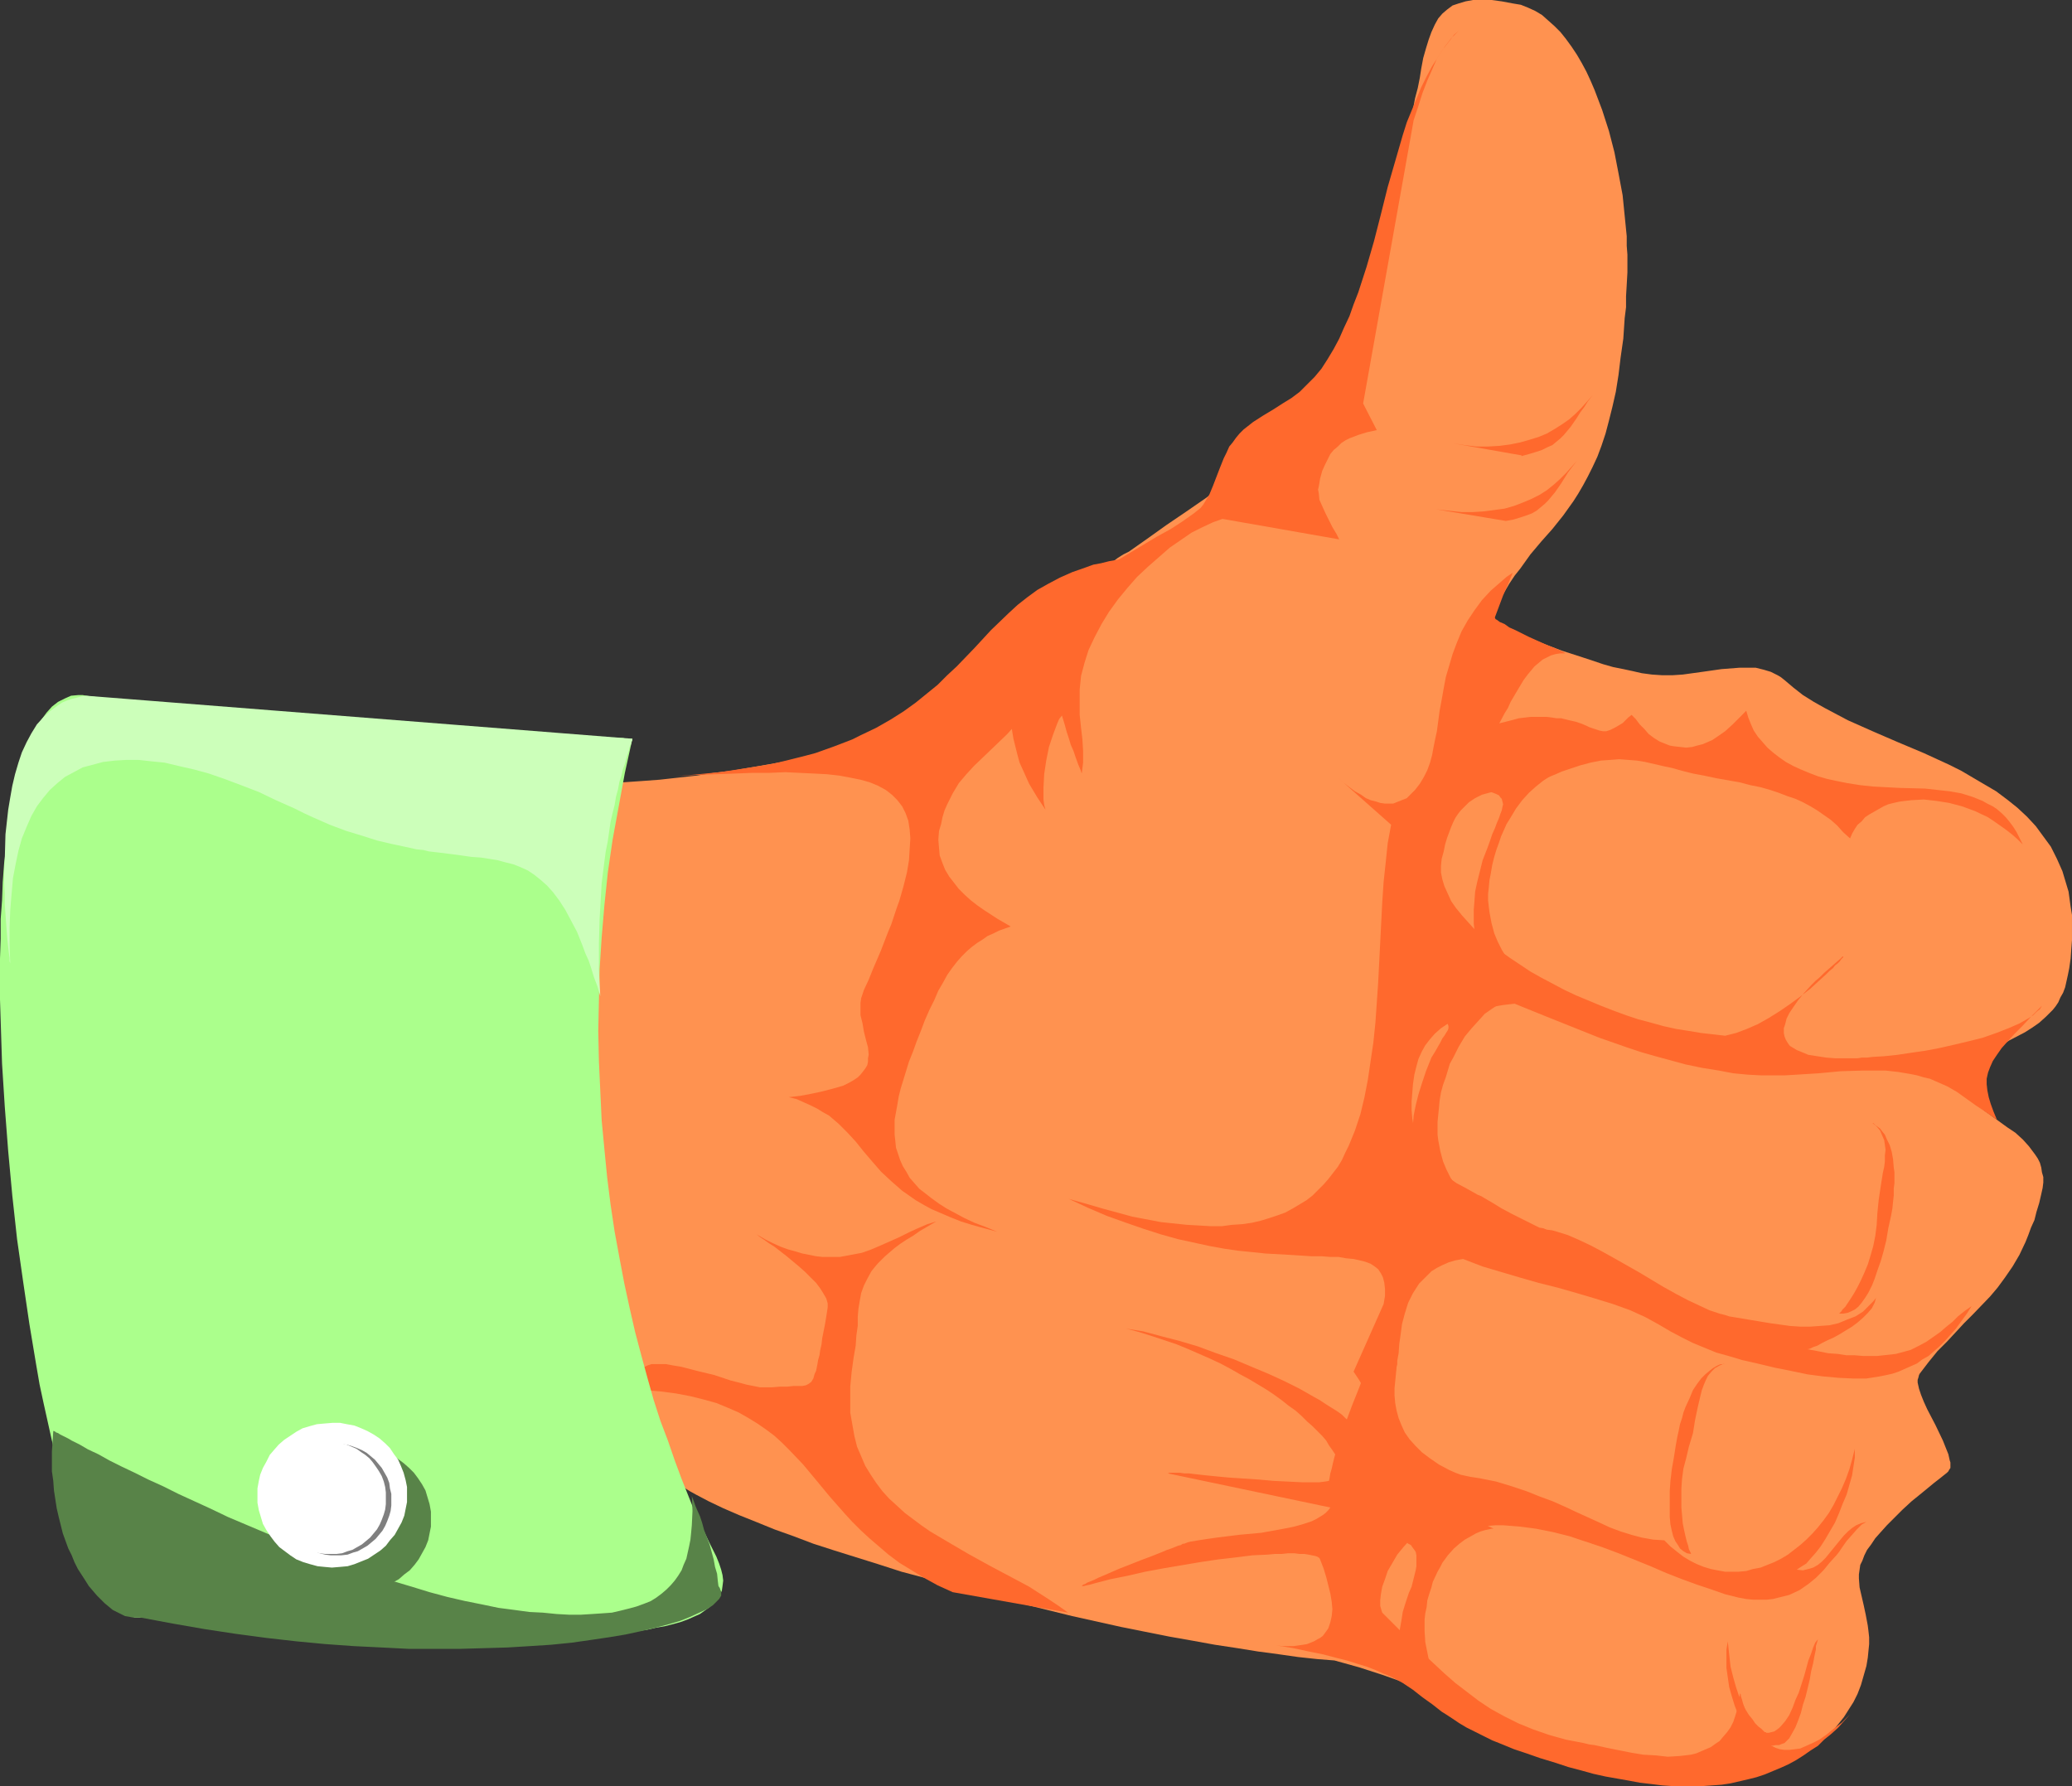 <?xml version="1.0" encoding="UTF-8" standalone="no"?>
<svg
   version="1.0"
   width="129.724mm"
   height="111.826mm"
   id="svg24"
   sodipodi:docname="Thumbs Up 06.wmf"
   xmlns:inkscape="http://www.inkscape.org/namespaces/inkscape"
   xmlns:sodipodi="http://sodipodi.sourceforge.net/DTD/sodipodi-0.dtd"
   xmlns="http://www.w3.org/2000/svg"
   xmlns:svg="http://www.w3.org/2000/svg">
  <rect width="100%" height="100%" fill="#333333" stroke="none"/>
  <sodipodi:namedview
     id="namedview24"
     pagecolor="#ffffff"
     bordercolor="#000000"
     borderopacity="0.25"
     inkscape:showpageshadow="2"
     inkscape:pageopacity="0.0"
     inkscape:pagecheckerboard="0"
     inkscape:deskcolor="#d1d1d1"
     inkscape:document-units="mm" />
  <defs
     id="defs1">
    <pattern
       id="WMFhbasepattern"
       patternUnits="userSpaceOnUse"
       width="6"
       height="6"
       x="0"
       y="0" />
  </defs>
  <path
     style="fill:#ff9250;fill-opacity:1;fill-rule:evenodd;stroke:none"
     d="m 352.772,147.023 1.131,-2.585 0.97,-2.262 1.131,-2.1 1.131,-1.939 1.293,-1.939 1.293,-1.616 2.424,-3.393 2.586,-3.07 2.586,-2.908 2.586,-3.231 2.424,-3.393 1.131,-1.777 1.131,-1.939 1.131,-2.1 1.131,-2.262 1.131,-2.423 0.97,-2.585 0.97,-2.908 0.808,-3.07 0.808,-3.231 0.808,-3.554 0.646,-4.039 0.485,-4.039 0.323,-2.262 0.323,-2.262 0.162,-2.423 0.162,-2.423 0.323,-2.585 v -2.585 l 0.162,-2.747 0.162,-2.908 v -1.939 -2.262 l -0.162,-2.1 v -2.262 l -0.485,-4.847 -0.485,-4.847 -0.97,-5.17 -0.97,-5.008 -1.293,-5.008 -1.616,-5.008 -1.778,-4.685 -0.97,-2.262 -0.97,-2.1 -1.131,-2.1 -1.131,-1.939 -1.293,-1.939 -1.293,-1.777 -1.293,-1.616 -1.454,-1.454 -1.454,-1.293 -1.454,-1.293 -1.616,-0.969 -1.778,-0.808 -1.616,-0.646 L 357.944,0.808 355.358,0.323 352.934,0 h -2.262 -2.101 l -1.778,0.323 -1.616,0.485 -1.454,0.485 -1.293,0.969 -1.131,0.969 -0.97,1.131 -0.808,1.454 -0.808,1.777 -0.646,1.777 -0.646,2.1 -0.646,2.262 -0.485,2.585 -0.323,2.1 -0.485,2.423 -0.646,2.423 -0.485,2.585 -1.454,5.332 -1.293,5.493 -1.454,5.655 -1.293,5.332 -0.646,2.585 -0.485,2.423 -0.646,2.262 -0.323,2.262 -0.808,3.878 -0.808,3.554 -0.97,3.554 -1.131,3.393 -1.131,3.231 -1.454,3.07 -1.293,3.07 -1.616,2.908 -1.454,2.747 -1.778,2.747 -1.778,2.585 -1.778,2.423 -1.778,2.262 -2.101,2.423 -4.04,4.201 -4.202,4.039 -4.363,3.716 -4.525,3.554 -4.525,3.393 -4.686,3.231 -4.525,3.07 -4.525,3.231 -4.363,3.07 -1.293,0.646 -1.293,0.808 -1.293,0.969 -1.293,1.131 -1.454,1.293 -1.293,1.293 -1.454,1.454 -1.616,1.454 -2.909,3.231 -3.232,3.393 -1.616,1.777 -1.616,1.777 -3.232,3.716 -3.394,3.554 -3.394,3.393 -3.232,3.231 -3.394,2.908 -1.616,1.293 -1.616,1.293 -1.778,0.969 -1.616,0.969 -1.616,0.808 -1.454,0.808 -1.616,0.485 -1.616,0.323 -1.454,0.162 -1.616,0.485 -1.778,0.323 -2.101,0.485 -2.262,0.485 -2.424,0.485 -2.586,0.646 -2.747,0.646 -2.909,0.646 -3.07,0.646 -3.232,0.646 -3.232,0.646 -3.555,0.646 -3.717,0.646 -3.717,0.646 -3.878,0.646 -4.04,0.485 -4.04,0.646 -4.363,0.485 -4.363,0.485 -4.363,0.323 -4.686,0.323 -4.525,0.323 -4.686,0.162 -4.848,0.162 h -4.848 l -5.01,-0.162 -5.01,-0.162 -5.01,-0.162 -5.171,-0.485 -5.171,-0.485 -5.171,-0.646 -1.293,-0.162 -1.131,0.162 -1.131,0.323 -0.97,0.323 -1.131,0.646 -0.97,0.808 -1.131,0.969 -0.97,0.969 -0.97,1.293 -0.97,1.293 -0.97,1.454 -0.808,1.616 -0.97,1.777 -0.808,1.777 -0.808,1.939 -0.808,2.1 -0.808,2.262 -0.808,2.262 -0.646,2.262 -0.808,2.423 -1.454,5.17 -1.293,5.493 -1.131,5.816 -1.131,5.816 -1.131,6.139 -0.97,6.301 -0.808,6.463 -0.808,6.301 -1.293,13.087 -0.646,6.301 -0.485,6.301 -0.323,6.301 -0.323,5.978 -0.162,5.816 -0.162,5.655 -0.162,5.332 v 2.585 2.423 2.423 l 0.162,2.262 v 2.1 2.1 l 0.162,1.939 0.162,1.777 0.162,1.777 v 1.616 l 0.162,0.969 0.323,0.808 0.323,0.808 0.485,0.808 0.485,0.646 0.808,0.646 0.646,0.646 0.808,0.646 0.97,0.646 1.131,0.485 2.101,0.969 2.586,0.808 2.747,0.808 3.07,0.485 3.232,0.646 3.394,0.323 3.555,0.485 3.717,0.323 3.878,0.162 7.918,0.323 7.918,0.162 7.918,0.162 3.878,0.162 3.717,0.162 h 3.717 l 3.555,0.162 3.232,0.323 3.07,0.162 3.07,0.485 2.586,0.323 2.424,0.485 1.939,0.646 0.97,0.323 0.808,0.323 0.808,0.323 0.646,0.485 1.131,0.646 1.131,0.808 1.293,0.808 1.454,0.808 3.07,1.616 3.394,1.616 3.717,1.616 4.04,1.616 4.363,1.777 4.525,1.616 4.686,1.777 5.01,1.616 5.171,1.616 5.171,1.616 5.494,1.777 5.494,1.454 5.818,1.616 5.656,1.616 11.635,2.908 11.797,2.908 11.635,2.585 5.656,1.131 5.656,1.131 5.494,0.969 5.333,0.969 5.333,0.808 5.01,0.808 4.848,0.646 4.525,0.646 4.525,0.485 4.04,0.323 5.818,1.616 5.494,1.777 5.494,1.939 5.171,2.1 5.333,2.1 5.01,2.1 4.848,2.262 4.848,2.1 4.525,2.262 4.525,1.939 4.363,1.939 4.202,1.777 4.04,1.616 3.878,1.293 3.717,0.969 1.939,0.485 1.778,0.323 1.454,0.162 1.454,0.162 3.394,0.162 h 3.555 l 3.717,-0.162 3.878,-0.485 3.878,-0.646 3.878,-1.131 3.878,-1.293 1.939,-0.808 1.939,-0.808 1.778,-0.969 1.778,-0.969 1.616,-1.293 1.778,-1.131 1.454,-1.293 1.616,-1.454 1.293,-1.616 1.293,-1.616 1.131,-1.777 1.131,-1.777 0.97,-1.939 0.808,-2.1 0.646,-2.262 0.646,-2.262 0.323,-1.939 0.162,-1.616 0.162,-1.616 v -1.616 l -0.162,-1.454 -0.162,-1.293 -0.485,-2.585 -0.485,-2.262 -0.485,-2.1 -0.485,-2.1 -0.162,-2.1 v -0.969 l 0.162,-1.131 0.162,-1.131 0.485,-0.969 0.485,-1.293 0.646,-1.293 0.97,-1.293 0.97,-1.454 1.293,-1.454 1.454,-1.616 1.778,-1.777 1.939,-1.939 2.101,-1.939 2.586,-2.1 2.747,-2.262 1.454,-1.131 1.616,-1.293 0.323,-0.323 0.162,-0.323 0.323,-0.485 v -0.646 -0.646 l -0.162,-0.485 -0.323,-1.454 -0.646,-1.616 -0.646,-1.616 -1.778,-3.716 -1.939,-3.716 -0.808,-1.777 -0.646,-1.616 -0.485,-1.454 -0.323,-1.454 v -0.646 l 0.162,-0.485 0.162,-0.646 0.162,-0.323 2.101,-2.747 2.101,-2.585 2.262,-2.262 2.101,-2.262 1.939,-2.1 2.101,-2.1 4.04,-4.201 1.778,-2.1 1.778,-2.423 1.778,-2.585 1.616,-2.747 1.454,-3.07 0.646,-1.616 0.646,-1.777 0.808,-1.777 0.485,-1.939 0.646,-2.1 0.485,-2.1 0.323,-1.454 0.162,-1.293 v -1.293 l -0.323,-1.131 -0.162,-1.131 -0.323,-1.131 -0.485,-0.969 -0.646,-0.969 -1.454,-1.939 -1.454,-1.616 -1.778,-1.616 -1.939,-1.293 -3.555,-2.585 -1.778,-1.293 -1.293,-1.131 -1.131,-1.293 -0.485,-0.485 -0.323,-0.808 -0.162,-0.485 -0.162,-0.808 0.162,-0.646 0.162,-0.646 0.485,-1.292 0.646,-1.131 0.646,-1.131 0.646,-0.969 0.808,-0.969 0.808,-0.808 1.616,-1.616 1.616,-1.293 1.778,-1.131 3.717,-1.939 1.778,-1.131 1.616,-1.131 1.616,-1.454 1.616,-1.616 0.646,-0.808 0.646,-0.969 0.485,-1.131 0.646,-1.131 0.485,-1.292 0.323,-1.454 0.323,-1.454 0.323,-1.616 0.323,-2.262 0.162,-2.262 0.162,-2.1 v -2.1 -1.939 -1.939 l -0.323,-1.939 -0.485,-3.554 -0.485,-1.616 -0.97,-3.231 -1.293,-2.908 -1.454,-2.908 -1.778,-2.423 -1.778,-2.423 -2.101,-2.262 -2.262,-2.1 -2.424,-1.939 -2.586,-1.939 -2.747,-1.616 -2.747,-1.616 -2.747,-1.616 -2.909,-1.454 -5.979,-2.747 -6.141,-2.585 -5.979,-2.585 -5.818,-2.585 -2.747,-1.454 -2.747,-1.454 -2.586,-1.454 -2.586,-1.616 -2.262,-1.777 -2.101,-1.777 -0.808,-0.646 -0.808,-0.485 -1.616,-0.808 -1.616,-0.485 -1.939,-0.485 h -1.939 -1.939 l -2.101,0.162 -2.101,0.162 -4.525,0.646 -4.686,0.646 -2.424,0.162 h -2.424 l -2.424,-0.162 -2.424,-0.323 -2.101,-0.485 -2.262,-0.485 -2.424,-0.485 -2.262,-0.646 -4.848,-1.616 -5.01,-1.616 -4.686,-1.777 -4.363,-1.777 -2.101,-0.969 -2.101,-0.808 -1.778,-0.969 z"
     id="path1" />
  <path
     style="fill:#ff692d;fill-opacity:1;fill-rule:evenodd;stroke:none"
     d="m 376.851,93.545 -1.293,1.454 -1.293,1.454 -1.454,1.454 -1.454,1.293 -1.616,1.131 -1.778,1.131 -1.939,1.131 -1.939,0.808 -2.101,0.646 -2.262,0.646 -2.424,0.485 -2.424,0.323 -2.747,0.162 h -2.747 l -2.747,-0.323 -3.07,-0.485 16.483,2.908 v 0.162 l 1.778,-0.485 1.616,-0.485 1.454,-0.485 1.293,-0.646 1.131,-0.485 0.97,-0.808 0.97,-0.808 0.808,-0.808 1.616,-1.939 1.454,-2.1 0.808,-1.293 0.97,-1.293 0.808,-1.293 z"
     id="path2" />
  <path
     style="fill:#ff692d;fill-opacity:1;fill-rule:evenodd;stroke:none"
     d="m 222.2,196.623 -0.162,2.1 0.162,1.939 0.162,1.777 0.646,1.777 0.646,1.616 0.97,1.616 1.131,1.454 1.131,1.454 1.454,1.454 1.454,1.293 1.454,1.131 1.616,1.131 3.232,2.1 3.07,1.777 -2.747,0.969 -1.293,0.646 -1.454,0.646 -1.131,0.808 -1.293,0.808 -1.293,0.969 -1.131,0.969 -1.293,1.293 -1.131,1.292 -1.131,1.454 -1.131,1.616 -0.97,1.777 -1.131,1.939 -0.97,2.262 -1.131,2.262 -1.131,2.585 -0.97,2.585 -0.97,2.423 -0.808,2.262 -0.97,2.423 -0.646,2.1 -0.646,2.1 -0.646,2.1 -0.485,1.939 -0.323,1.939 -0.323,1.777 -0.323,1.777 v 1.777 1.777 l 0.162,1.454 0.162,1.616 0.485,1.454 0.485,1.454 0.646,1.454 0.808,1.293 0.808,1.454 1.131,1.293 1.131,1.293 1.454,1.131 1.454,1.131 1.778,1.293 1.778,1.131 2.101,1.131 2.101,1.131 2.424,1.131 2.586,0.969 2.747,1.131 -3.07,-0.808 -2.909,-0.808 -2.586,-0.808 -2.424,-0.969 -2.262,-0.969 -2.262,-0.969 -1.778,-0.969 -1.939,-1.131 -1.616,-1.131 -1.616,-1.131 -1.293,-1.131 -1.293,-1.131 -2.424,-2.262 -2.101,-2.423 -1.939,-2.262 -1.939,-2.423 -1.939,-2.1 -2.101,-2.1 -1.131,-0.969 -1.131,-0.969 -1.454,-0.808 -1.293,-0.808 -1.616,-0.808 -1.454,-0.646 -1.778,-0.808 -1.939,-0.485 2.747,-0.323 2.586,-0.485 2.262,-0.485 1.939,-0.485 1.778,-0.485 1.616,-0.485 1.293,-0.646 1.131,-0.646 0.97,-0.646 0.646,-0.646 0.646,-0.808 0.485,-0.646 0.485,-0.808 0.162,-0.808 v -0.808 l 0.162,-0.808 -0.162,-1.777 -0.485,-1.777 -0.485,-1.939 -0.323,-1.939 -0.485,-1.939 v -1.939 -0.969 l 0.162,-1.131 0.323,-0.969 0.323,-0.969 1.131,-2.423 0.97,-2.423 0.97,-2.262 0.97,-2.262 0.808,-2.1 0.808,-2.1 0.808,-1.939 0.646,-1.939 0.646,-1.939 0.646,-1.777 0.97,-3.393 0.808,-3.231 0.485,-2.908 0.162,-2.585 0.162,-2.585 -0.162,-2.1 -0.323,-2.1 -0.646,-1.777 -0.808,-1.616 -1.131,-1.454 -1.293,-1.293 -1.454,-1.131 -1.778,-0.969 -1.939,-0.808 -2.262,-0.646 -2.424,-0.485 -2.586,-0.485 -2.909,-0.323 -3.07,-0.162 -3.394,-0.162 -3.394,-0.162 -3.878,0.162 h -4.04 l -4.04,0.162 -4.525,0.162 -4.686,0.162 -4.848,0.323 3.717,-0.323 3.394,-0.323 3.394,-0.323 3.232,-0.485 3.07,-0.485 3.07,-0.485 2.909,-0.485 2.747,-0.646 2.586,-0.646 2.586,-0.646 2.424,-0.646 2.262,-0.808 2.262,-0.808 2.101,-0.808 2.101,-0.808 1.939,-0.969 3.717,-1.777 3.394,-1.939 3.07,-1.939 2.909,-2.1 2.586,-2.1 2.586,-2.1 2.262,-2.262 2.262,-2.1 4.202,-4.362 3.878,-4.201 4.202,-4.039 2.101,-1.939 2.262,-1.777 2.424,-1.777 2.586,-1.454 2.747,-1.454 2.909,-1.293 3.232,-1.131 1.778,-0.646 1.778,-0.323 1.939,-0.485 1.939,-0.323 2.101,-0.323 2.101,-0.323 -0.323,0.485 -0.485,0.323 -0.97,1.131 -0.808,0.485 -0.646,0.646 -1.454,1.454 -1.616,1.454 -1.778,1.616 -1.778,1.777 -1.939,1.777 -3.555,3.878 -1.616,1.939 -1.454,1.939 -1.293,1.939 -1.131,1.939 -0.808,1.777 -0.323,0.969 -0.162,0.808 -0.323,1.777 -0.485,1.616 -0.485,1.616 -0.485,1.454 -0.646,1.454 -0.808,1.293 -1.454,2.262 -1.778,2.262 -1.778,1.939 -3.878,3.716 -3.878,3.716 -1.778,1.939 -1.778,2.1 -1.454,2.423 -0.646,1.293 -0.646,1.293 -0.646,1.454 -0.485,1.616 -0.323,1.616 z"
     id="path3" />
  <path
     style="fill:#ff692d;fill-opacity:1;fill-rule:evenodd;stroke:none"
     d="m 345.177,7.27 -1.131,0.969 -0.808,1.131 -1.778,2.262 -1.454,2.262 -1.131,2.585 -1.131,2.585 -1.131,2.908 -0.97,3.07 -1.131,3.393 -11.958,67.049 3.232,6.301 -2.262,0.485 -2.101,0.646 -2.101,0.808 -0.97,0.485 -0.97,0.646 -0.808,0.808 -0.97,0.808 -0.808,0.969 -0.646,1.293 -0.646,1.293 -0.646,1.454 -0.485,1.777 -0.323,1.939 -0.162,0.646 0.162,0.808 0.162,1.616 0.646,1.454 0.808,1.777 1.616,3.231 0.97,1.616 0.646,1.293 -27.634,-4.847 -2.262,0.808 -2.424,1.131 -2.586,1.292 -2.586,1.777 -2.586,1.777 -2.586,2.262 -2.586,2.262 -2.586,2.423 -2.262,2.585 -2.262,2.747 -2.101,2.908 -1.778,2.908 -1.616,3.07 -1.454,3.07 -0.97,3.07 -0.808,3.07 -0.162,1.616 -0.162,1.616 v 3.07 2.908 l 0.323,3.07 0.323,2.747 0.162,2.747 v 2.747 l -0.162,1.293 -0.162,1.293 -0.323,-0.969 -0.485,-1.131 -0.646,-1.777 -0.485,-1.454 -0.646,-1.454 -0.485,-1.616 -0.485,-1.454 -0.485,-1.777 -0.646,-2.1 -0.646,0.808 -0.485,1.131 -0.485,1.292 -0.485,1.293 -0.485,1.454 -0.485,1.454 -0.646,3.231 -0.485,3.231 -0.162,3.07 v 1.454 1.454 l 0.162,1.293 0.323,1.131 -1.939,-2.908 -1.939,-3.231 -1.454,-3.231 -0.808,-1.777 -0.485,-1.777 -0.485,-1.939 -0.485,-1.939 -0.323,-1.939 -0.162,-2.1 v -2.1 -2.262 l 0.162,-2.423 0.485,-2.423 0.323,-1.939 0.485,-1.939 0.808,-1.939 0.646,-1.777 0.808,-1.616 0.97,-1.616 1.131,-1.616 1.131,-1.616 1.131,-1.454 1.293,-1.293 2.747,-2.747 2.909,-2.585 3.07,-2.262 3.232,-2.262 3.394,-2.1 6.464,-3.878 3.232,-1.939 3.232,-1.777 2.747,-1.777 2.747,-1.939 0.808,-0.646 0.808,-0.646 0.646,-0.808 0.485,-0.808 0.97,-1.616 0.808,-1.939 0.808,-2.1 0.808,-2.1 0.97,-2.423 0.646,-1.292 0.646,-1.454 0.808,-0.969 0.808,-1.131 0.808,-0.969 0.97,-0.969 2.262,-1.777 2.262,-1.454 2.424,-1.454 2.262,-1.454 2.101,-1.293 1.939,-1.454 1.778,-1.777 1.778,-1.777 1.616,-1.939 1.454,-2.262 1.454,-2.423 1.293,-2.423 1.131,-2.585 1.293,-2.747 0.97,-2.747 1.131,-2.908 1.939,-5.978 1.778,-6.139 1.616,-6.301 1.616,-6.463 1.778,-6.139 1.778,-6.139 0.97,-3.07 1.131,-2.747 1.131,-2.747 1.131,-2.747 1.293,-2.585 1.293,-2.423 1.454,-2.262 1.454,-2.262 1.616,-2.1 z"
     id="path4" />
  <path
     style="fill:#ff692d;fill-opacity:1;fill-rule:evenodd;stroke:none"
     d="m 202,321.188 -0.485,3.554 -0.323,3.393 v 3.07 3.07 l 0.485,2.747 0.485,2.747 0.646,2.585 0.97,2.262 0.97,2.262 1.293,2.1 1.293,1.939 1.454,1.939 1.616,1.777 1.778,1.616 1.939,1.777 1.939,1.454 1.939,1.454 2.101,1.454 4.363,2.585 4.686,2.747 4.686,2.585 4.848,2.585 4.848,2.585 4.525,2.908 2.424,1.616 2.262,1.616 -27.31,-4.847 -3.555,-1.616 -3.232,-1.777 -2.909,-1.777 -2.909,-1.777 -2.586,-1.939 -2.262,-1.939 -2.262,-1.939 -2.101,-1.939 -1.939,-1.939 -1.778,-1.939 -3.555,-4.039 -3.07,-3.716 -3.232,-3.878 -3.232,-3.393 -1.778,-1.777 -1.778,-1.616 -1.939,-1.454 -2.101,-1.454 -2.101,-1.293 -2.262,-1.293 -2.586,-1.131 -2.747,-1.131 -2.909,-0.808 -3.232,-0.808 -3.394,-0.646 -3.717,-0.485 -1.939,-0.162 -2.101,-0.162 -2.101,-0.162 h -2.262 l 0.97,-0.808 0.646,-0.969 0.646,-0.969 0.646,-0.969 0.646,-0.808 0.808,-0.646 0.97,-0.485 0.485,-0.162 0.485,-0.162 h 1.616 1.778 l 1.778,0.323 1.939,0.323 3.717,0.969 4.04,0.969 3.878,1.293 1.939,0.485 1.778,0.485 1.616,0.323 1.616,0.323 h 1.454 1.293 l 1.939,-0.162 h 1.778 l 1.454,-0.162 h 1.131 0.97 l 0.808,-0.162 0.646,-0.323 0.646,-0.485 0.485,-0.808 0.323,-1.131 0.323,-0.646 0.162,-0.808 0.162,-0.808 0.162,-0.969 0.323,-1.131 0.162,-1.131 0.323,-1.454 0.162,-1.454 0.323,-1.616 0.323,-1.616 0.323,-1.939 0.323,-2.1 v -0.485 -0.485 l -0.323,-1.131 -0.646,-1.131 -0.808,-1.293 -0.97,-1.293 -1.293,-1.292 -1.293,-1.293 -1.454,-1.293 -2.909,-2.423 -1.454,-1.131 -1.454,-1.131 -1.293,-0.808 -1.131,-0.808 -0.97,-0.646 -0.808,-0.646 1.939,1.131 1.939,0.969 1.778,0.808 1.778,0.646 1.778,0.485 1.616,0.485 1.616,0.323 1.616,0.323 1.454,0.162 h 1.454 1.293 1.454 l 2.586,-0.485 2.586,-0.485 2.262,-0.808 2.262,-0.969 4.363,-1.939 2.262,-1.131 2.101,-0.969 2.262,-0.969 2.101,-0.646 -1.939,1.131 -1.939,1.131 -1.616,1.131 -1.616,0.969 -1.454,0.969 -1.293,0.969 -1.131,0.969 -1.131,0.969 -0.97,0.969 -0.808,0.808 -0.808,0.969 -0.646,0.808 -0.97,1.777 -0.808,1.616 -0.646,1.777 -0.323,1.777 -0.323,1.939 -0.162,1.939 v 2.1 l -0.323,2.262 -0.162,2.423 z"
     id="path5" />
  <path
     style="fill:#ff692d;fill-opacity:1;fill-rule:evenodd;stroke:none"
     d="m 413.211,168.188 0.485,1.616 0.646,1.616 0.646,1.454 0.97,1.454 1.131,1.293 1.131,1.293 1.293,1.131 1.454,1.131 1.616,1.131 1.778,0.969 1.778,0.808 1.939,0.808 2.101,0.808 2.262,0.646 2.262,0.485 2.424,0.485 3.07,0.485 3.07,0.323 6.141,0.323 6.141,0.162 2.909,0.323 2.909,0.323 2.747,0.485 2.586,0.808 2.424,0.969 1.131,0.646 1.293,0.646 0.97,0.646 1.131,0.969 0.97,0.969 0.808,0.969 0.97,1.293 0.808,1.292 0.646,1.293 0.808,1.616 -1.293,-1.293 -1.293,-1.131 -1.454,-1.131 -2.747,-1.939 -1.454,-0.969 -3.07,-1.454 -3.07,-1.131 -3.07,-0.808 -3.07,-0.485 -2.909,-0.323 -2.909,0.162 -1.454,0.162 -1.293,0.162 -1.454,0.323 -1.293,0.323 -1.131,0.485 -1.131,0.646 -1.131,0.646 -1.131,0.646 -0.97,0.646 -0.808,0.969 -0.97,0.808 -0.646,0.969 -0.646,1.131 -0.485,1.131 -1.616,-1.454 -1.454,-1.616 -1.454,-1.293 -1.616,-1.131 -1.616,-1.131 -1.616,-0.969 -1.778,-0.969 -1.778,-0.808 -1.939,-0.646 -2.101,-0.808 -1.939,-0.646 -2.262,-0.646 -2.424,-0.485 -2.424,-0.646 -2.747,-0.485 -2.747,-0.485 -3.07,-0.646 -2.586,-0.485 -2.586,-0.646 -2.262,-0.646 -2.262,-0.485 -2.101,-0.485 -2.101,-0.485 -1.939,-0.323 -2.101,-0.162 -2.101,-0.162 -2.101,0.162 -2.262,0.162 -2.424,0.485 -2.424,0.646 -2.909,0.969 -1.454,0.485 -1.454,0.646 -2.747,1.131 -2.424,0.646 -2.424,0.646 -2.262,0.485 -2.101,0.485 -1.939,0.485 -1.778,0.485 -1.778,0.485 -1.616,0.808 -1.454,0.969 -1.293,1.293 -0.646,0.646 -0.646,0.808 -0.646,0.969 -0.485,0.969 -0.485,1.131 -0.485,1.292 -0.485,1.293 -0.485,1.616 -0.323,1.616 -0.485,1.777 -0.162,1.616 v 1.616 l 0.323,1.616 0.485,1.616 0.808,1.777 0.808,1.777 1.131,1.616 1.454,1.777 1.454,1.616 1.616,1.777 1.939,1.777 1.939,1.616 2.101,1.616 2.262,1.616 2.424,1.616 2.424,1.616 2.586,1.454 2.747,1.454 2.747,1.454 2.747,1.293 5.818,2.423 2.909,1.131 3.07,1.131 2.909,0.969 3.07,0.808 2.909,0.808 2.909,0.646 3.07,0.485 2.909,0.485 2.909,0.323 2.747,0.323 1.293,-0.323 1.293,-0.323 2.586,-0.969 2.586,-1.131 2.586,-1.454 2.586,-1.616 2.586,-1.777 2.424,-1.777 2.262,-1.777 1.939,-1.777 1.778,-1.616 0.808,-0.808 0.808,-0.646 0.485,-0.646 0.646,-0.485 0.485,-0.485 0.323,-0.485 0.323,-0.323 0.162,-0.162 v -0.162 h -0.162 l -0.162,0.162 -0.323,0.323 -1.293,1.131 -1.293,1.131 -1.293,1.131 -0.97,0.969 -1.131,0.969 -0.97,0.969 -1.616,1.777 -1.454,1.777 -1.131,1.616 -0.97,1.454 -0.646,1.293 -0.323,1.293 -0.323,0.969 v 1.131 l 0.162,0.808 0.323,0.808 0.485,0.808 0.485,0.646 0.808,0.485 0.808,0.485 0.808,0.323 1.939,0.808 2.101,0.323 2.101,0.323 2.101,0.162 h 4.202 1.131 l 0.97,-0.162 h 1.293 l 1.293,-0.162 2.747,-0.162 3.07,-0.323 3.232,-0.485 3.394,-0.485 3.394,-0.646 3.555,-0.808 3.394,-0.808 3.232,-0.808 3.232,-1.131 2.909,-1.131 2.586,-1.131 1.131,-0.646 1.131,-0.646 0.97,-0.646 0.808,-0.808 0.808,-0.646 0.485,-0.808 -1.293,1.293 -1.131,1.131 -2.101,2.262 -1.939,1.939 -1.616,1.777 -1.454,1.616 -1.131,1.616 -0.97,1.454 -0.646,1.454 -0.485,1.293 -0.323,1.454 v 1.292 l 0.162,1.454 0.323,1.616 0.485,1.616 0.646,1.777 0.808,1.939 -2.586,-1.777 -2.424,-1.616 -2.262,-1.616 -2.262,-1.616 -2.262,-1.293 -2.586,-1.131 -1.454,-0.646 -1.454,-0.323 -1.616,-0.485 -1.616,-0.323 -2.909,-0.485 -2.909,-0.323 h -2.747 -2.747 l -5.171,0.162 -5.171,0.485 -5.171,0.323 -2.747,0.162 h -2.909 -2.909 l -3.07,-0.162 -3.394,-0.323 -3.394,-0.646 -4.04,-0.646 -3.878,-0.808 -3.555,-0.969 -3.555,-0.969 -3.394,-0.969 -3.394,-1.131 -6.464,-2.262 -6.464,-2.585 -6.464,-2.585 -6.787,-2.747 -3.555,-1.454 -3.555,-1.454 -1.131,-0.323 -1.131,-0.162 -0.97,-0.162 -0.97,-0.162 -1.939,0.162 -1.778,0.162 h -1.616 l -0.808,-0.162 -0.808,-0.162 -0.808,-0.323 -0.808,-0.485 -0.646,-0.646 -0.808,-0.808 -0.485,-0.646 -0.485,-0.646 -0.646,-1.616 -0.808,-1.939 -0.485,-2.1 -0.485,-2.423 -0.485,-2.423 -0.323,-2.585 -0.323,-2.747 -0.323,-5.493 v -2.747 -2.585 l 0.162,-2.585 v -2.423 l 0.323,-2.262 0.323,-2.1 0.646,-2.747 0.97,-2.747 1.131,-2.585 1.293,-2.262 1.616,-2.262 1.778,-1.939 1.939,-1.939 2.101,-1.616 2.262,-1.616 2.262,-1.293 2.424,-1.131 2.586,-0.969 2.586,-0.646 2.424,-0.646 2.747,-0.323 h 2.586 1.293 l 1.293,0.162 0.97,0.162 h 1.131 l 1.939,0.485 1.454,0.323 1.454,0.485 1.131,0.485 0.646,0.323 0.485,0.162 0.97,0.323 0.97,0.323 0.808,0.162 h 0.808 l 0.97,-0.323 0.97,-0.485 1.131,-0.646 0.808,-0.485 0.646,-0.646 0.646,-0.646 0.808,-0.646 0.97,0.969 0.97,1.293 1.131,1.131 0.97,1.131 1.293,0.969 1.293,0.808 1.616,0.646 0.808,0.323 0.97,0.162 1.454,0.162 1.454,0.162 1.454,-0.162 1.131,-0.323 1.293,-0.323 1.131,-0.485 1.131,-0.485 0.97,-0.646 2.101,-1.454 1.778,-1.616 1.778,-1.777 z"
     id="path6" />
  <path
     style="fill:#ff692d;fill-opacity:1;fill-rule:evenodd;stroke:none"
     d="m 361.499,237.175 -1.616,-1.454 -1.616,-1.131 -1.778,-0.969 -1.454,-0.969 -1.616,-0.646 -1.454,-0.646 -1.293,-0.323 -1.454,-0.323 h -1.293 l -1.293,-0.162 -1.131,0.162 -1.293,0.162 -1.131,0.323 -0.97,0.485 -1.131,0.485 -0.97,0.646 -0.97,0.646 -0.808,0.808 -1.616,1.777 -1.454,1.939 -1.293,2.262 -1.131,2.423 -0.808,2.423 -0.808,2.423 -0.485,2.585 -0.485,2.262 -0.323,2.423 -0.646,5.17 -0.646,5.332 -0.323,5.17 -0.162,2.585 v 2.423 l 0.162,2.423 0.162,2.262 0.485,1.939 0.485,1.939 0.646,1.616 0.808,1.454 1.131,1.454 1.131,1.293 1.454,1.293 1.454,1.293 1.454,0.969 1.778,1.131 1.616,0.969 1.939,0.969 3.878,1.616 4.202,1.616 4.363,1.293 4.363,1.293 4.525,1.292 4.525,1.131 4.525,1.293 4.363,1.293 4.202,1.293 4.04,1.454 1.778,0.808 1.778,0.808 1.778,0.969 1.454,0.808 2.747,1.616 2.747,1.454 2.586,1.293 2.747,1.131 2.747,1.131 2.909,0.808 3.232,0.969 3.555,0.808 4.04,0.969 4.04,0.808 3.878,0.808 3.717,0.485 3.555,0.323 3.394,0.162 h 3.232 l 3.07,-0.485 1.616,-0.323 1.454,-0.323 1.454,-0.485 1.454,-0.646 1.454,-0.646 1.454,-0.646 1.293,-0.969 1.454,-0.808 1.293,-1.131 1.293,-1.131 1.293,-1.293 1.293,-1.454 1.293,-1.454 1.293,-1.777 1.293,-1.777 1.131,-1.777 -1.616,1.131 -1.616,1.293 -1.293,1.293 -1.616,1.293 -1.293,1.131 -1.616,1.131 -1.616,1.131 -1.778,0.969 -1.939,0.969 -1.131,0.323 -2.424,0.646 -1.454,0.162 -1.454,0.162 -1.454,0.162 h -1.616 -1.778 l -1.939,-0.162 h -1.939 l -2.101,-0.323 -2.262,-0.162 -2.424,-0.485 -2.586,-0.485 h 0.162 0.162 l 0.485,-0.162 0.646,-0.323 0.97,-0.323 1.131,-0.646 1.293,-0.646 1.454,-0.646 1.454,-0.808 2.909,-1.777 1.293,-0.969 1.293,-1.131 1.131,-1.131 0.97,-1.131 0.646,-1.293 0.323,-1.131 -0.646,0.808 -0.808,0.808 -1.616,1.616 -1.778,1.131 -2.101,0.808 -1.939,0.808 -2.101,0.485 -2.262,0.162 -2.262,0.162 h -2.424 l -2.424,-0.162 -4.686,-0.646 -4.848,-0.808 -4.848,-0.808 -0.97,-0.323 -1.293,-0.323 -2.424,-0.808 -2.424,-1.131 -2.747,-1.293 -2.747,-1.454 -2.909,-1.616 -5.656,-3.393 -5.979,-3.393 -2.909,-1.616 -2.747,-1.454 -2.747,-1.293 -2.586,-1.131 -2.586,-0.808 -1.131,-0.323 -1.293,-0.162 -0.808,-0.323 -0.97,-0.162 -1.939,-0.969 -2.262,-1.131 -2.262,-1.131 -2.424,-1.293 -2.101,-1.292 -1.939,-1.131 -0.808,-0.485 -0.808,-0.323 -2.586,-1.454 -2.424,-1.293 -2.101,-1.454 -1.778,-1.616 -1.616,-1.616 -1.454,-1.616 -0.97,-1.616 -0.97,-1.777 -0.646,-1.777 -0.646,-1.939 -0.323,-1.939 -0.162,-1.939 v -2.1 l 0.162,-1.939 0.162,-2.1 0.323,-2.262 0.485,-1.939 0.485,-1.777 0.808,-1.777 0.808,-1.454 1.131,-1.454 1.131,-1.293 1.454,-1.293 1.454,-0.969 1.778,-1.131 1.939,-0.808 1.939,-0.808 2.262,-0.646 2.586,-0.646 2.747,-0.485 2.747,-0.323 z"
     id="path7" />
  <path
     style="fill:#ff692d;fill-opacity:1;fill-rule:evenodd;stroke:none"
     d="m 339.521,175.296 -0.323,1.616 -0.323,1.777 -0.485,1.777 -0.646,1.777 -0.808,1.616 -0.97,1.616 -1.131,1.454 -1.293,1.293 -0.646,0.646 -0.808,0.323 -0.808,0.323 -0.808,0.323 -0.808,0.323 h -0.97 -0.97 l -1.131,-0.162 -0.97,-0.323 -1.293,-0.323 -1.131,-0.485 -1.131,-0.808 -1.454,-0.808 -1.293,-0.969 -1.454,-1.131 -1.454,-1.293 12.766,11.309 -0.808,4.362 -0.485,4.685 -0.485,4.524 -0.323,4.847 -0.485,9.532 -0.485,9.532 -0.646,9.371 -0.485,4.685 -0.646,4.362 -0.646,4.362 -0.808,4.201 -0.97,4.039 -1.293,3.878 -1.454,3.554 -0.808,1.616 -0.808,1.777 -0.97,1.616 -1.131,1.454 -1.131,1.454 -1.131,1.293 -1.293,1.293 -1.293,1.293 -1.454,1.131 -1.616,0.969 -1.616,0.969 -1.778,0.969 -1.778,0.646 -1.939,0.646 -2.101,0.646 -2.101,0.485 -2.262,0.323 -2.424,0.162 -2.424,0.323 h -2.586 l -2.747,-0.162 -2.909,-0.162 -3.07,-0.323 -3.07,-0.323 -3.394,-0.646 -3.394,-0.646 -3.555,-0.969 -3.555,-0.969 -3.878,-1.131 -4.04,-1.131 4.525,2.1 4.525,1.939 4.525,1.616 4.202,1.454 4.04,1.293 4.04,1.131 3.717,0.808 3.717,0.808 3.555,0.646 3.394,0.485 3.232,0.323 3.07,0.323 2.909,0.162 2.909,0.162 2.586,0.162 2.424,0.162 h 2.424 l 2.101,0.162 h 1.939 l 1.778,0.323 1.778,0.162 1.454,0.323 1.293,0.323 1.293,0.485 0.97,0.646 0.808,0.646 0.646,0.969 0.485,0.969 0.323,1.292 0.162,1.454 v 1.616 l -0.323,1.939 -7.11,15.995 0.646,0.969 0.646,0.969 1.293,2.262 0.646,0.969 0.646,0.969 0.646,0.808 0.646,0.646 0.646,0.323 0.646,0.162 0.323,-0.162 0.323,-0.162 0.323,-0.323 0.323,-0.485 0.323,-0.485 0.323,-0.646 0.323,-0.808 0.323,-0.969 0.323,-0.969 0.323,-1.293 0.162,-1.293 0.323,-1.616 v 0 -0.162 -0.323 -0.323 -0.485 l -0.162,-0.485 v -1.454 -1.777 -1.939 l 0.323,-2.262 0.323,-2.585 0.485,-2.585 0.808,-2.747 1.131,-3.07 1.293,-2.908 1.616,-3.07 0.97,-1.454 0.97,-1.616 1.131,-1.454 1.293,-1.454 1.293,-1.454 1.454,-1.454 -1.939,-1.939 -1.939,-2.1 -1.616,-2.1 -1.454,-2.262 -1.293,-2.262 -1.131,-2.423 -1.131,-2.262 -0.646,-2.423 -0.808,-2.423 -0.485,-2.423 -0.323,-2.585 -0.162,-2.423 -0.162,-2.423 0.162,-2.423 0.162,-2.423 0.323,-2.423 0.485,-2.262 0.646,-2.262 0.646,-2.1 0.97,-2.1 0.97,-2.1 0.97,-1.777 1.293,-1.777 1.293,-1.616 1.293,-1.616 1.616,-1.293 1.616,-1.292 1.616,-0.969 1.939,-0.969 1.778,-0.646 2.101,-0.485 1.939,-0.323 -0.808,-0.485 -0.97,-0.646 -0.808,-0.808 -0.97,-0.808 -0.646,-0.969 -0.808,-1.131 -0.808,-1.131 -0.646,-1.293 -1.454,-2.585 -1.293,-3.07 -1.131,-3.07 -0.97,-3.231 -0.97,-3.231 -0.808,-3.231 -0.646,-3.231 -0.485,-3.07 -0.323,-2.908 -0.323,-2.747 v -2.262 -0.969 -0.969 l 1.778,-0.323 1.616,-0.323 1.616,-0.646 1.454,-0.646 1.293,-0.808 1.293,-0.969 1.293,-0.969 1.131,-1.131 0.97,-1.131 1.131,-1.293 1.778,-2.747 1.778,-2.747 1.616,-3.07 0.808,-1.293 0.646,-1.454 1.616,-2.747 1.454,-2.423 0.97,-1.293 0.808,-0.969 0.808,-0.969 0.97,-0.808 0.97,-0.808 0.97,-0.485 0.97,-0.485 1.131,-0.323 1.131,-0.162 h 1.293 v 0 h -0.162 l -0.162,-0.162 -0.323,-0.162 -0.97,-0.485 -1.131,-0.485 -1.293,-0.485 -1.454,-0.646 -3.232,-1.454 -3.232,-1.616 -1.454,-0.646 -1.131,-0.808 -1.131,-0.485 -0.646,-0.485 -0.323,-0.162 -0.162,-0.323 v 0 -0.162 l 1.939,-5.17 1.131,-2.585 1.131,-2.747 -1.454,0.969 -1.293,1.131 -2.424,2.1 -2.101,2.262 -1.778,2.423 -1.616,2.423 -1.454,2.585 -1.131,2.747 -0.97,2.585 -0.808,2.747 -0.808,2.747 -0.485,2.585 -0.485,2.747 -0.485,2.585 -0.323,2.423 -0.323,2.423 z"
     id="path8" />
  <path
     style="fill:#ff692d;fill-opacity:1;fill-rule:evenodd;stroke:none"
     d="m 314.796,348.654 -0.162,0.969 -0.162,0.808 v 1.454 l 0.323,1.131 0.646,0.969 0.646,0.646 0.97,0.646 0.97,0.485 1.293,0.162 1.293,0.162 1.454,0.162 h 2.909 l 2.909,0.162 h 1.616 l 1.293,0.323 2.747,0.485 2.262,0.485 2.262,0.323 1.778,0.485 1.778,0.485 1.454,0.323 1.454,0.323 1.131,0.323 0.97,0.323 0.97,0.162 1.616,0.485 1.454,0.162 h 1.293 l 1.939,-0.162 h 1.778 l 4.04,0.323 3.717,0.485 4.04,0.808 3.878,0.969 3.878,1.293 3.878,1.293 3.878,1.454 7.595,3.07 3.717,1.616 3.717,1.454 3.555,1.293 3.394,1.131 3.232,1.131 3.232,0.808 1.778,0.323 1.616,0.162 h 1.778 1.454 l 1.454,-0.162 1.293,-0.323 1.293,-0.323 1.293,-0.323 2.424,-1.131 2.101,-1.454 1.778,-1.454 1.778,-1.777 1.454,-1.777 1.616,-1.777 0.646,-0.808 0.646,-0.969 1.131,-1.616 1.293,-1.454 1.131,-1.292 1.131,-1.131 1.131,-0.646 -1.293,0.323 -1.131,0.485 -0.97,0.646 -0.97,0.808 -0.97,0.969 -0.808,0.969 -3.555,4.362 -0.808,0.808 -0.97,0.808 -1.131,0.646 -1.131,0.323 -1.293,0.323 -1.454,-0.162 0.97,-0.646 1.293,-0.808 0.97,-1.131 1.293,-1.454 1.131,-1.454 1.131,-1.777 1.131,-1.939 1.131,-1.939 0.97,-2.262 0.808,-2.1 0.97,-2.262 0.646,-2.262 0.646,-2.262 0.323,-2.1 0.323,-2.1 v -2.1 l -0.646,2.585 -0.646,2.262 -0.808,2.262 -0.97,2.262 -0.97,1.939 -0.97,1.939 -1.131,1.939 -1.293,1.777 -1.293,1.616 -1.293,1.454 -1.454,1.454 -1.454,1.293 -1.454,1.131 -1.454,1.131 -1.616,0.969 -1.616,0.808 -1.616,0.646 -1.616,0.646 -1.778,0.323 -1.616,0.485 -1.778,0.162 h -1.616 -1.616 l -1.778,-0.323 -1.616,-0.323 -1.616,-0.485 -1.616,-0.646 -1.616,-0.808 -1.616,-0.969 -1.454,-1.131 -1.616,-1.292 -1.454,-1.454 -2.586,-0.162 -2.747,-0.485 -2.424,-0.646 -2.586,-0.808 -2.586,-0.969 -2.424,-1.131 -5.333,-2.423 -2.747,-1.293 -2.909,-1.293 -3.07,-1.131 -3.232,-1.292 -3.394,-1.131 -3.717,-1.131 -4.04,-0.808 -2.101,-0.323 -2.262,-0.485 -1.293,-0.485 -1.454,-0.646 -2.424,-1.293 -2.101,-1.454 -1.939,-1.454 -1.454,-1.454 -1.454,-1.616 -1.131,-1.616 -0.808,-1.777 -0.646,-1.616 -0.485,-1.777 -0.323,-1.777 -0.162,-1.777 v -1.777 l 0.162,-1.616 0.162,-1.616 0.162,-1.777 0.162,-0.646 v -0.808 l 0.323,-1.777 0.162,-2.262 0.323,-2.262 0.323,-2.423 0.646,-2.423 0.808,-2.585 1.131,-2.262 1.454,-2.262 0.97,-0.969 0.97,-0.969 0.97,-0.969 1.293,-0.808 1.293,-0.646 1.454,-0.646 1.616,-0.485 1.778,-0.323 1.778,-0.162 2.101,-0.162 h 2.101 l 2.424,0.162 2.424,0.323 2.747,0.646 -2.101,-1.777 -2.424,-1.616 -5.333,-3.393 -2.747,-1.616 -2.586,-1.616 -2.262,-1.616 -2.101,-1.454 -1.778,3.716 -1.939,4.039 -1.939,4.201 -1.939,4.362 -3.878,8.886 -3.717,9.048 -1.778,4.362 -1.616,4.201 -1.616,4.039 -1.454,3.878 -1.131,3.554 -0.646,1.616 -0.485,1.616 -0.485,1.616 -0.323,1.293 -0.323,1.454 z"
     id="path9" />
  <path
     style="fill:#ff692d;fill-opacity:1;fill-rule:evenodd;stroke:none"
     d="m 421.776,412.633 0.485,-0.162 0.323,-0.323 0.808,-0.808 0.646,-1.131 0.808,-1.454 0.646,-1.616 0.646,-1.777 0.485,-1.939 0.646,-1.939 0.97,-4.039 0.323,-1.939 0.485,-1.939 0.323,-1.777 0.323,-1.454 v -0.808 l 0.162,-0.485 0.323,-1.131 -0.646,0.808 -0.485,1.131 -0.485,1.454 -0.646,1.616 -0.485,1.777 -0.485,1.777 -1.293,4.039 -0.808,1.777 -0.646,1.777 -0.808,1.777 -0.97,1.454 -0.97,1.131 -0.485,0.485 -0.646,0.485 -0.485,0.323 -0.646,0.162 -0.646,0.162 h -0.646 v -0.162 h -0.323 l -0.323,-0.323 -0.485,-0.485 -0.646,-0.485 -0.808,-0.808 -0.646,-0.969 -0.808,-0.969 -0.808,-1.293 -0.808,-1.616 -0.808,-1.777 -0.646,-1.939 -0.646,-2.262 -0.646,-2.585 -0.323,-2.908 -0.162,-1.454 -0.162,-1.616 -0.323,1.939 v 2.1 2.262 l 0.323,2.262 0.323,2.262 0.646,2.262 0.646,2.1 0.808,2.1 0.97,1.777 1.131,1.616 1.131,1.454 1.293,1.131 0.646,0.485 0.646,0.323 0.808,0.323 0.646,0.162 0.808,0.162 0.808,-0.162 h 0.808 z"
     id="path10" />
  <path
     style="fill:#ff692d;fill-opacity:1;fill-rule:evenodd;stroke:none"
     d="m 373.134,109.055 -1.293,1.454 -1.293,1.454 -1.454,1.454 -1.454,1.293 -1.616,1.293 -1.778,1.131 -1.939,0.969 -1.939,0.808 -2.101,0.808 -2.262,0.646 -2.424,0.323 -2.424,0.323 -2.586,0.162 h -2.747 l -3.07,-0.323 -2.909,-0.323 16.483,2.747 1.778,-0.323 1.616,-0.485 1.454,-0.485 1.293,-0.485 1.131,-0.646 0.97,-0.808 0.97,-0.808 0.808,-0.808 1.616,-1.939 1.454,-2.1 0.808,-1.293 0.808,-1.293 0.97,-1.293 z"
     id="path11" />
  <path
     style="fill:#ff692d;fill-opacity:1;fill-rule:evenodd;stroke:none"
     d="m 344.531,357.863 -1.293,0.323 -1.131,0.485 -2.424,1.131 -2.101,1.293 -2.101,1.454 -1.778,1.777 -1.616,1.777 -1.454,1.777 -1.131,1.939 -1.131,1.939 -0.646,1.939 -0.646,1.777 -0.323,1.777 -0.162,1.454 v 1.293 l 0.323,1.131 0.162,0.485 0.323,0.323 4.848,4.847 4.686,4.685 4.848,4.524 2.586,2.262 2.747,2.1 2.747,2.1 2.909,1.939 3.232,1.777 3.232,1.616 3.555,1.454 3.717,1.293 4.04,1.131 4.202,0.808 1.293,0.323 1.293,0.162 2.909,0.646 5.656,1.131 2.909,0.485 2.909,0.162 2.909,0.323 2.747,-0.162 1.454,-0.162 1.293,-0.162 1.293,-0.323 1.131,-0.485 1.131,-0.485 1.131,-0.485 1.131,-0.808 0.97,-0.646 0.808,-0.969 0.97,-1.131 0.808,-1.131 0.646,-1.293 0.485,-1.454 0.485,-1.616 0.323,-1.777 0.323,-1.939 v 0 l 0.162,0.323 v 0.323 l 0.162,0.485 0.162,0.485 0.162,0.646 0.485,1.454 0.646,1.777 0.808,1.777 1.131,1.777 1.293,1.454 0.808,0.808 0.808,0.646 0.808,0.485 0.97,0.485 0.97,0.323 1.131,0.162 h 1.131 l 1.293,-0.162 1.293,-0.162 1.454,-0.646 1.454,-0.646 1.616,-0.808 1.616,-1.131 1.778,-1.454 1.939,-1.454 1.939,-1.939 -1.454,1.616 -1.454,1.616 -1.616,1.454 -1.616,1.293 -1.454,1.454 -1.778,1.131 -1.616,1.131 -1.778,1.131 -1.778,0.969 -1.778,0.808 -1.939,0.808 -1.939,0.808 -1.939,0.646 -1.939,0.485 -2.101,0.485 -2.101,0.485 -2.101,0.323 -2.262,0.162 -2.262,0.162 h -2.262 -2.424 -2.424 l -2.424,-0.162 -2.586,-0.323 -2.747,-0.323 -2.586,-0.485 -2.747,-0.485 -2.747,-0.485 -2.909,-0.646 -2.909,-0.808 -3.07,-0.808 -2.909,-0.969 -3.717,-1.131 -3.232,-1.131 -2.909,-0.969 -2.747,-1.131 -2.424,-0.969 -2.262,-1.131 -1.939,-0.969 -1.939,-0.969 -1.616,-0.969 -1.454,-0.969 -1.454,-0.969 -1.293,-0.808 -2.262,-1.777 -2.262,-1.616 -2.262,-1.777 -2.424,-1.616 -1.454,-0.808 -1.616,-0.808 -1.616,-0.646 -1.778,-0.808 -2.101,-0.808 -2.101,-0.646 -2.586,-0.808 -2.586,-0.646 -3.07,-0.808 -3.232,-0.646 -3.717,-0.808 -4.04,-0.646 1.454,0.162 h 2.586 l 1.131,-0.162 1.131,-0.162 0.97,-0.162 0.808,-0.323 0.808,-0.323 0.808,-0.485 0.646,-0.323 0.646,-0.485 0.485,-0.646 0.808,-1.131 0.485,-1.454 0.323,-1.454 0.162,-1.616 -0.162,-1.777 -0.323,-1.939 -0.485,-1.939 -0.485,-1.939 -0.646,-2.1 -0.808,-2.1 -0.162,-0.323 -0.485,-0.323 -0.485,-0.162 -0.808,-0.162 -0.808,-0.162 -0.97,-0.162 h -1.131 l -1.293,-0.162 h -1.454 l -1.454,0.162 h -1.616 l -1.778,0.162 -3.555,0.162 -3.878,0.485 -4.202,0.485 -4.363,0.646 -8.565,1.454 -4.363,0.808 -4.202,0.969 -4.04,0.808 -3.717,0.969 -1.131,0.323 -0.808,0.162 -0.646,0.162 h -0.323 -0.162 l 0.162,-0.162 0.162,-0.162 0.485,-0.162 0.485,-0.323 0.808,-0.323 0.808,-0.323 0.97,-0.485 1.131,-0.485 1.131,-0.485 2.586,-1.131 5.333,-2.1 2.586,-0.969 2.424,-0.969 1.131,-0.485 0.97,-0.323 0.808,-0.323 0.808,-0.323 0.646,-0.162 0.485,-0.323 h 0.162 0.162 l 0.808,-0.323 0.646,-0.162 1.939,-0.323 2.101,-0.323 2.262,-0.323 2.586,-0.323 2.586,-0.323 5.333,-0.485 5.333,-0.969 2.424,-0.485 2.262,-0.646 1.939,-0.646 0.97,-0.485 0.808,-0.485 0.808,-0.485 0.646,-0.485 0.646,-0.646 0.485,-0.646 -38.461,-8.078 0.485,-0.162 h 2.262 l 1.131,0.162 h 1.131 l 1.293,0.162 1.454,0.162 1.454,0.162 1.616,0.162 3.394,0.323 7.272,0.485 3.555,0.323 3.394,0.162 3.232,0.162 h 2.909 1.293 l 1.293,-0.162 0.97,-0.162 0.97,-0.162 0.646,-0.162 0.646,-0.323 0.323,-0.323 0.162,-0.485 0.162,-0.646 -0.162,-0.646 -0.162,-0.808 -0.323,-0.969 -0.323,-0.808 -0.485,-0.969 -0.646,-0.969 -0.808,-1.131 -0.646,-1.131 -0.97,-1.131 -2.262,-2.262 -1.293,-1.131 -1.293,-1.293 -1.454,-1.293 -1.616,-1.131 -1.616,-1.293 -1.778,-1.293 -1.939,-1.293 -4.04,-2.423 -2.101,-1.131 -2.262,-1.292 -2.424,-1.293 -2.424,-1.131 -2.586,-1.131 -2.586,-1.131 -2.747,-1.131 -2.909,-0.969 -2.909,-0.969 -3.07,-0.969 -3.07,-0.808 4.04,0.646 4.202,1.131 4.363,1.131 4.363,1.293 4.363,1.616 4.202,1.454 4.202,1.777 3.878,1.616 3.878,1.777 3.555,1.777 3.394,1.939 1.454,0.808 1.454,0.969 1.293,0.808 1.293,0.808 1.131,0.808 0.97,0.969 0.97,0.808 0.808,0.808 0.646,0.646 0.485,0.808 0.808,1.131 1.131,1.293 1.454,1.293 1.616,1.293 1.778,1.454 1.778,1.293 3.878,2.747 3.717,2.423 0.97,0.646 0.646,0.646 1.616,1.131 1.454,1.131 0.97,0.969 0.808,0.808 0.323,0.485 z"
     id="path12" />
  <path
     style="fill:#ff692d;fill-opacity:1;fill-rule:evenodd;stroke:none"
     d="m 352.288,187.252 0.97,0.323 0.808,0.323 0.646,0.323 0.323,0.485 0.323,0.323 0.162,0.646 0.162,0.646 -0.162,0.646 -0.162,0.808 -0.323,0.808 -0.323,0.969 -0.485,1.131 -0.485,1.293 -0.646,1.454 -0.485,1.454 -0.646,1.777 -1.131,2.908 -0.646,2.585 -0.646,2.585 -0.485,2.262 -0.162,2.262 -0.162,1.939 v 1.777 1.616 l 0.162,1.454 0.162,1.292 0.323,0.969 0.323,0.969 0.162,0.646 0.162,0.485 0.162,0.323 v 0.162 l 4.363,2.585 2.101,1.293 1.778,1.131 0.808,0.485 0.808,0.323 0.646,0.485 0.646,0.323 0.485,0.162 0.323,0.323 h 0.162 l 0.162,0.162 -0.162,-0.162 -0.485,-0.162 -0.646,-0.485 -0.646,-0.646 -1.131,-0.808 -0.97,-0.969 -0.97,-1.131 -1.131,-1.454 -0.97,-1.616 -0.97,-1.939 -0.808,-1.939 -0.646,-2.423 -0.485,-2.585 -0.162,-1.293 -0.162,-1.454 v -1.616 l 0.162,-1.454 0.162,-1.777 0.323,-1.616 0.323,-1.939 0.485,-1.939 0.485,-1.616 0.646,-1.777 0.485,-1.454 0.646,-1.454 0.646,-1.454 0.808,-1.293 1.454,-2.423 1.454,-1.939 1.616,-1.777 1.616,-1.454 1.616,-1.292 1.454,-0.969 1.293,-0.808 1.131,-0.646 0.97,-0.323 0.808,-0.323 0.485,-0.162 0.162,-0.162 v 0 z"
     id="path13" />
  <path
     style="fill:#ff692d;fill-opacity:1;fill-rule:evenodd;stroke:none"
     d="m 340.329,241.053 0.808,0.323 0.646,0.323 0.485,0.323 0.323,0.323 0.162,0.485 v 0.485 l -0.162,0.485 -0.323,0.485 -0.485,0.808 -0.485,0.646 -0.485,0.969 -0.646,1.131 -0.646,1.131 -0.808,1.292 -0.646,1.616 -0.646,1.616 -0.97,2.908 -0.808,2.585 -0.646,2.585 -0.485,2.423 -0.162,2.1 -0.162,1.939 v 1.777 l 0.162,1.777 0.162,1.293 0.162,1.292 0.323,1.131 0.162,0.808 0.162,0.646 0.162,0.485 0.162,0.323 0.162,0.162 2.262,1.293 2.424,1.454 2.424,1.454 2.262,1.292 1.131,0.646 0.97,0.485 0.808,0.485 0.808,0.485 0.646,0.323 0.485,0.162 0.162,0.162 0.162,0.162 -0.162,-0.162 -0.323,-0.162 -0.646,-0.485 -0.808,-0.646 -0.97,-0.808 -0.97,-0.969 -1.131,-1.131 -0.97,-1.454 -1.131,-1.616 -0.97,-1.939 -0.808,-1.939 -0.646,-2.423 -0.485,-2.585 -0.162,-1.293 v -1.616 -1.454 l 0.162,-1.616 0.162,-1.616 0.162,-1.777 0.323,-1.939 0.485,-1.777 0.646,-1.777 0.485,-1.616 0.485,-1.616 0.808,-1.454 0.646,-1.292 0.646,-1.293 1.454,-2.423 1.616,-1.939 1.616,-1.777 1.454,-1.616 1.616,-1.131 1.454,-0.969 1.293,-0.808 1.293,-0.646 0.97,-0.485 0.646,-0.162 0.485,-0.162 0.162,-0.162 v 0 z"
     id="path14" />
  <path
     style="fill:#ff692d;fill-opacity:1;fill-rule:evenodd;stroke:none"
     d="m 331.118,364.326 0.808,0.162 0.808,0.323 0.485,0.485 0.646,0.323 0.323,0.485 0.485,0.646 0.323,0.485 0.162,0.808 v 0.808 0.808 0.969 l -0.162,0.969 -0.323,1.293 -0.323,1.293 -0.323,1.293 -0.646,1.454 -0.808,2.423 -0.646,2.1 -0.323,2.1 -0.323,1.777 -0.162,1.616 v 1.616 l 0.162,1.131 0.323,1.293 0.162,0.969 0.323,0.808 0.323,0.646 0.323,0.646 0.162,0.323 0.323,0.323 0.162,0.162 v 0 l 0.97,0.646 0.97,0.808 2.101,1.616 2.101,1.939 2.101,1.777 0.97,0.969 0.808,0.808 0.808,0.808 0.646,0.646 0.646,0.485 0.323,0.485 0.323,0.323 h 0.162 -0.162 l -0.323,-0.485 -0.646,-0.485 -0.646,-0.808 -0.808,-0.969 -0.97,-1.131 -0.97,-1.454 -0.97,-1.616 -0.97,-1.777 -0.808,-1.939 -0.808,-2.1 -0.485,-2.423 -0.485,-2.423 -0.162,-2.585 v -2.747 l 0.162,-1.454 0.323,-1.454 0.162,-1.616 0.485,-1.616 0.485,-1.454 0.323,-1.293 1.131,-2.423 0.646,-1.131 0.485,-0.969 1.293,-1.777 1.454,-1.616 1.293,-1.131 1.293,-0.969 1.454,-0.808 1.131,-0.646 1.131,-0.485 1.131,-0.323 0.808,-0.162 0.646,-0.162 h 0.485 v 0 l -1.293,-0.646 -1.454,-0.646 -1.293,-0.485 -1.293,-0.323 -1.293,-0.323 -1.131,-0.323 -2.101,-0.162 h -2.101 l -1.778,0.323 -1.616,0.323 -1.616,0.646 -1.293,0.646 -0.97,0.646 -0.97,0.646 -0.808,0.646 -0.485,0.646 -0.485,0.485 -0.323,0.323 z"
     id="path15" />
  <path
     style="fill:#ff692d;fill-opacity:1;fill-rule:evenodd;stroke:none"
     d="m 399.636,342.353 -0.646,2.747 -0.646,2.423 -0.323,2.423 -0.162,2.423 v 2.1 2.262 l 0.162,1.777 0.162,1.939 0.323,1.616 0.323,1.454 0.323,1.293 0.323,0.969 0.162,0.808 0.323,0.646 0.162,0.323 v 0.162 l -0.97,-0.162 -0.808,-0.485 -0.808,-0.646 -0.485,-0.808 -0.646,-0.969 -0.485,-1.131 -0.323,-1.293 -0.323,-1.454 -0.162,-1.777 v -1.777 -2.1 -2.262 l 0.162,-2.423 0.323,-2.747 0.485,-2.747 0.485,-3.07 0.323,-1.777 0.323,-1.454 0.323,-1.616 0.485,-1.454 0.323,-1.293 0.485,-1.292 0.97,-2.1 0.808,-1.939 0.97,-1.454 0.97,-1.292 0.97,-0.969 0.97,-0.808 0.808,-0.646 0.808,-0.485 0.646,-0.323 0.485,-0.162 h 0.485 l 0.162,-0.162 h 0.162 l -1.131,0.485 -1.131,0.646 -0.808,0.808 -0.808,0.969 -0.485,0.969 -0.485,1.131 -0.485,1.293 -0.323,1.293 -0.646,2.747 -0.646,3.07 -0.485,3.07 z"
     id="path16" />
  <path
     style="fill:#ff692d;fill-opacity:1;fill-rule:evenodd;stroke:none"
     d="m 444.238,287.098 -0.162,2.747 -0.323,2.585 -0.485,2.423 -0.646,2.262 -0.646,2.1 -0.808,1.939 -0.808,1.777 -0.808,1.616 -0.808,1.454 -0.808,1.293 -0.646,0.969 -0.646,0.969 -0.646,0.646 -0.323,0.485 -0.323,0.323 -0.162,0.162 h 0.97 l 0.97,-0.162 0.808,-0.323 0.97,-0.485 0.808,-0.646 0.808,-0.969 0.808,-1.131 0.808,-1.293 0.808,-1.616 0.646,-1.616 0.646,-1.939 0.808,-2.262 0.646,-2.262 0.646,-2.585 0.485,-2.908 0.646,-2.908 0.323,-1.777 0.162,-1.616 0.162,-1.454 v -1.616 l 0.162,-1.293 v -1.293 -1.292 l -0.162,-1.131 -0.162,-1.939 -0.323,-1.777 -0.485,-1.616 -0.646,-1.293 -0.485,-1.131 -0.646,-0.808 -0.485,-0.646 -0.646,-0.485 -0.485,-0.323 -0.323,-0.323 -0.162,-0.162 h -0.162 l 0.97,0.808 0.808,0.969 0.485,1.131 0.485,1.131 0.162,1.131 0.162,1.131 -0.162,1.293 v 1.454 l -0.162,1.293 -0.323,1.454 -0.485,3.07 -0.485,3.231 z"
     id="path17" />
  <path
     style="fill:#abff8c;fill-opacity:1;fill-rule:evenodd;stroke:none"
     d="m 149.641,174.812 -1.778,8.078 -1.454,7.917 -1.454,7.917 -1.131,7.755 -0.808,7.755 -0.646,7.593 -0.485,7.593 -0.162,7.27 -0.162,7.27 0.162,7.27 0.323,6.947 0.323,6.947 0.646,6.786 0.646,6.624 0.808,6.463 0.97,6.463 1.131,6.139 1.131,5.978 1.293,5.978 1.293,5.655 1.454,5.493 1.454,5.332 1.454,5.17 1.616,5.008 1.778,4.685 1.616,4.685 1.616,4.362 1.616,4.039 1.616,4.039 1.778,3.716 1.616,3.393 1.616,3.231 0.646,1.616 0.485,1.454 0.323,1.293 0.162,1.292 -0.162,1.293 -0.162,1.131 -0.485,0.969 -0.646,1.131 -0.808,0.808 -0.97,0.969 -1.131,0.808 -1.131,0.808 -1.454,0.646 -1.454,0.646 -1.778,0.646 -1.778,0.485 -1.939,0.485 -1.939,0.323 -2.101,0.485 -2.262,0.323 -2.424,0.323 -2.424,0.162 -2.424,0.323 -2.747,0.162 -5.333,0.162 -5.818,0.162 h -5.818 l -6.141,-0.162 -6.302,-0.323 -6.302,-0.323 -12.605,-0.646 -6.302,-0.485 -6.141,-0.485 -6.141,-0.323 -5.818,-0.485 -5.656,-0.485 -5.333,-0.323 -2.586,-0.162 -5.01,-0.323 h -2.262 l -2.101,-0.162 h -2.101 l -1.939,-0.162 h -3.717 l -1.454,0.162 h -1.454 l -1.454,0.162 h -1.293 l -1.131,-0.323 -1.293,-0.808 -1.293,-0.969 -1.131,-1.293 -1.293,-1.454 -1.293,-1.939 -1.131,-2.1 -1.131,-2.262 -1.293,-2.585 -1.131,-2.908 -1.131,-3.07 -1.131,-3.231 -1.131,-3.393 -0.97,-3.716 -0.97,-3.716 -1.131,-4.039 -0.97,-4.039 -0.97,-4.362 -0.97,-4.362 -0.97,-4.524 -0.808,-4.685 -0.808,-4.847 L 6.949,313.272 5.494,303.416 4.04,293.238 2.909,282.898 1.939,272.396 1.131,261.895 0.485,251.716 0.162,241.538 0,236.529 v -4.847 -4.847 l 0.162,-4.685 v -4.685 l 0.323,-4.362 0.162,-4.362 0.323,-4.362 0.485,-4.039 0.485,-3.878 0.485,-3.716 0.646,-3.554 0.808,-3.393 0.646,-3.07 0.97,-2.908 0.97,-2.747 0.97,-2.585 1.131,-2.1 1.131,-1.939 1.293,-1.777 1.293,-1.454 1.454,-1.131 1.616,-0.808 1.454,-0.646 1.778,-0.162 h 0.97 l 0.808,0.162 3.717,0.485 3.878,0.646 4.202,0.485 4.363,0.485 4.686,0.485 4.848,0.485 5.01,0.485 5.171,0.485 10.504,0.969 10.827,0.808 10.666,0.646 10.666,0.808 5.171,0.323 5.01,0.323 4.848,0.323 4.686,0.323 4.363,0.162 4.202,0.323 3.878,0.162 3.717,0.162 3.232,0.162 1.454,0.162 1.454,0.162 h 1.454 1.131 l 1.131,0.162 h 0.97 0.97 0.808 l 0.808,0.162 h 0.485 0.485 z"
     id="path18" />
  <path
     style="fill:#ccffba;fill-opacity:1;fill-rule:evenodd;stroke:none"
     d="m 20.362,164.633 -1.131,0.162 -1.131,0.323 -1.293,0.323 -0.97,0.323 -1.131,0.485 -0.97,0.646 -1.778,1.293 -1.616,1.454 -1.616,1.777 -1.293,2.1 -1.131,2.1 -1.131,2.423 -0.808,2.423 -0.808,2.747 -0.646,2.747 -0.485,2.747 -0.485,2.908 -0.646,5.816 -0.162,5.816 -0.162,2.747 v 2.747 l 0.162,2.747 v 2.585 l 0.162,2.262 0.162,2.262 0.162,2.1 0.162,1.939 0.162,1.454 0.162,1.454 0.162,1.131 v 0.808 l 0.162,0.485 v 0.162 l -0.162,-4.524 v -4.201 l 0.162,-4.039 0.323,-3.878 0.323,-3.716 0.646,-3.393 0.646,-3.07 0.808,-2.908 1.131,-2.747 1.131,-2.585 1.293,-2.262 1.454,-1.939 1.616,-1.939 1.778,-1.616 1.778,-1.454 2.101,-1.131 2.101,-1.131 2.424,-0.646 2.424,-0.646 2.747,-0.323 2.747,-0.162 h 2.909 l 2.909,0.323 3.232,0.323 3.394,0.808 3.555,0.808 3.555,0.969 3.717,1.293 3.878,1.454 4.202,1.616 4.04,1.939 4.363,1.939 2.262,1.131 2.101,0.969 4.04,1.777 3.878,1.454 3.717,1.131 3.555,1.131 3.394,0.808 3.07,0.646 2.909,0.646 1.616,0.162 1.293,0.323 2.747,0.323 2.586,0.323 2.424,0.323 2.262,0.323 2.262,0.162 2.101,0.323 1.939,0.323 1.778,0.485 1.939,0.485 1.616,0.646 1.778,0.808 1.454,0.969 1.616,1.292 1.454,1.293 1.454,1.616 1.454,1.939 1.454,2.262 1.293,2.423 1.454,2.747 0.646,1.616 0.646,1.616 0.646,1.777 0.808,1.777 0.646,1.939 0.646,2.1 0.808,2.1 0.646,2.262 -0.323,-6.301 v -6.139 l 0.162,-5.816 0.323,-5.655 0.162,-2.747 0.323,-2.585 0.323,-2.585 0.323,-2.423 0.485,-2.423 0.323,-2.262 0.323,-2.262 0.485,-2.1 0.485,-1.939 0.323,-1.939 0.485,-1.777 0.323,-1.777 0.485,-1.454 0.323,-1.454 0.485,-1.292 0.323,-1.293 0.323,-0.969 0.323,-0.969 0.162,-0.808 0.323,-0.646 0.162,-0.646 0.162,-0.323 v -0.162 -0.162 z"
     id="path19" />
  <path
     style="fill:#588348;fill-opacity:1;fill-rule:evenodd;stroke:none"
     d="m 12.605,338.637 -0.162,2.423 -0.162,2.423 v 2.423 2.262 l 0.323,2.262 0.162,2.262 0.323,2.1 0.323,2.1 0.485,2.1 0.485,1.939 0.485,1.939 0.646,1.777 0.646,1.777 0.808,1.616 0.646,1.616 0.808,1.616 1.778,2.747 0.808,1.293 0.97,1.131 0.97,1.131 0.97,0.969 0.808,0.808 0.97,0.808 0.97,0.808 0.97,0.485 0.97,0.485 0.97,0.485 0.97,0.162 0.808,0.162 h 0.97 0.808 l 7.757,1.454 7.434,1.293 7.434,1.131 7.272,0.969 7.11,0.808 6.787,0.646 6.787,0.485 6.626,0.323 6.302,0.323 h 6.302 5.979 l 5.656,-0.162 5.494,-0.162 5.333,-0.323 5.01,-0.323 4.848,-0.485 4.525,-0.646 4.363,-0.646 3.878,-0.646 3.717,-0.808 3.394,-0.808 3.07,-0.808 2.747,-0.808 2.424,-0.969 2.101,-0.969 1.778,-0.808 1.454,-0.969 0.485,-0.485 0.485,-0.485 0.485,-0.485 0.485,-0.808 v -0.485 -0.485 l -0.162,-0.323 -0.162,-0.485 -0.323,-0.485 -0.162,-1.293 -0.162,-1.616 -0.485,-1.616 -0.323,-1.777 -0.97,-3.554 -1.293,-3.393 -0.485,-1.777 -0.485,-1.454 -0.646,-1.454 -0.485,-1.131 -0.323,-0.969 -0.323,-0.808 -0.162,-0.485 v -0.162 0 l 0.162,3.716 -0.162,3.393 -0.162,1.777 -0.162,1.616 -0.323,1.616 -0.323,1.454 -0.323,1.454 -0.646,1.454 -0.485,1.293 -0.808,1.293 -0.808,1.131 -0.97,1.131 -0.97,0.969 -1.131,0.969 -1.293,0.969 -1.293,0.808 -1.616,0.646 -1.778,0.646 -1.778,0.485 -1.939,0.485 -2.101,0.485 -2.262,0.162 -2.424,0.162 -2.586,0.162 h -2.909 l -2.909,-0.162 -3.232,-0.323 -3.232,-0.162 -3.555,-0.485 -3.717,-0.485 -3.878,-0.808 -4.04,-0.808 -4.202,-0.969 -4.202,-1.131 -4.202,-1.293 -4.363,-1.293 -4.525,-1.454 -4.363,-1.616 -8.726,-3.231 -8.888,-3.554 -8.403,-3.554 -4.202,-1.777 -4.04,-1.939 -3.878,-1.777 -3.878,-1.777 -3.555,-1.777 -3.555,-1.616 -3.232,-1.616 -3.07,-1.454 -2.909,-1.454 -2.586,-1.454 -2.424,-1.131 -1.939,-1.131 -1.939,-0.969 -0.808,-0.485 -1.293,-0.646 -0.646,-0.323 -0.485,-0.323 -0.485,-0.162 -0.162,-0.162 -0.323,-0.162 z"
     id="path20" />
  <path
     style="fill:#588348;fill-opacity:1;fill-rule:evenodd;stroke:none"
     d="m 66.579,361.418 v -1.777 -1.616 l 0.323,-1.777 0.485,-1.616 0.485,-1.454 0.808,-1.616 0.808,-1.454 1.131,-1.293 0.97,-1.131 1.293,-1.131 1.454,-1.131 1.454,-0.808 1.616,-0.808 1.616,-0.485 1.778,-0.485 1.616,-0.323 1.939,-0.162 1.778,0.162 1.616,0.162 1.778,0.485 1.616,0.485 1.616,0.646 1.454,0.969 1.293,0.969 1.293,1.131 1.131,1.131 0.97,1.293 0.97,1.454 0.808,1.454 0.485,1.616 0.485,1.616 0.323,1.777 v 1.777 1.777 l -0.323,1.616 -0.323,1.616 -0.646,1.616 -0.808,1.454 -0.808,1.454 -0.97,1.293 -1.131,1.293 -1.293,0.969 -1.293,1.131 -1.454,0.808 -1.616,0.808 -1.778,0.646 -1.616,0.323 -1.778,0.323 -1.939,0.162 -1.778,-0.162 -1.616,-0.162 -1.778,-0.485 -1.616,-0.485 -1.454,-0.646 -1.454,-0.969 -1.454,-0.969 -1.131,-0.969 -1.293,-1.293 -0.97,-1.293 -0.97,-1.454 -0.646,-1.454 -0.646,-1.616 -0.485,-1.616 z"
     id="path21" />
  <path
     style="fill:#ffffff;fill-opacity:1;fill-rule:evenodd;stroke:none"
     d="m 60.923,355.601 v -1.616 -1.777 l 0.323,-1.777 0.323,-1.454 0.646,-1.616 0.808,-1.454 0.808,-1.616 0.97,-1.131 1.131,-1.293 1.293,-1.131 1.454,-0.969 1.454,-0.969 1.454,-0.808 1.616,-0.485 1.778,-0.485 1.778,-0.162 1.939,-0.162 h 1.778 l 1.616,0.323 1.778,0.323 1.616,0.646 1.454,0.646 1.454,0.808 1.454,0.969 1.293,1.131 1.131,1.131 0.97,1.454 0.97,1.293 0.646,1.454 0.646,1.616 0.485,1.777 0.323,1.616 v 1.777 1.777 l -0.323,1.616 -0.323,1.616 -0.646,1.616 -0.808,1.454 -0.808,1.454 -1.131,1.293 -0.97,1.293 -1.293,1.131 -1.454,0.969 -1.454,0.969 -1.616,0.646 -1.616,0.646 -1.616,0.485 -1.778,0.162 -1.939,0.162 -1.778,-0.162 -1.616,-0.162 -1.778,-0.485 -1.616,-0.485 -1.616,-0.646 -1.454,-0.969 -1.293,-0.969 -1.293,-0.969 -1.131,-1.293 -0.97,-1.293 -0.97,-1.454 -0.808,-1.454 -0.485,-1.616 -0.485,-1.616 z"
     id="path22" />
  <path
     style="fill:#7f7f7f;fill-opacity:1;fill-rule:evenodd;stroke:none"
     d="m 66.418,356.248 -0.162,-1.293 0.162,-1.454 0.162,-1.293 0.323,-1.131 0.485,-1.293 0.485,-1.131 0.646,-0.969 0.646,-1.131 0.97,-0.969 0.808,-0.808 1.131,-0.808 1.131,-0.646 0.97,-0.485 1.293,-0.485 1.293,-0.323 1.293,-0.323 h 1.454 1.293 l 1.293,0.162 1.131,0.323 1.293,0.485 1.131,0.485 1.131,0.646 0.97,0.808 0.97,0.808 0.808,0.969 0.808,0.969 0.646,1.131 0.646,1.131 0.485,1.293 0.162,1.293 0.323,1.293 v 1.293 1.454 l -0.162,1.293 -0.323,1.131 -0.485,1.293 -0.485,1.131 -0.646,1.131 -0.808,0.969 -0.808,0.969 -0.97,0.808 -0.97,0.808 -1.131,0.646 -1.131,0.646 -1.131,0.323 -1.293,0.485 -1.454,0.162 H 79.507 78.214 l -1.293,-0.162 -1.293,-0.323 -1.131,-0.485 -1.131,-0.485 -1.131,-0.808 -0.97,-0.646 -0.97,-0.808 -0.97,-0.969 -0.646,-1.131 -0.808,-0.969 -0.485,-1.131 -0.485,-1.293 -0.323,-1.293 z"
     id="path23" />
  <path
     style="fill:#ffffff;fill-opacity:1;fill-rule:evenodd;stroke:none"
     d="m 65.125,355.925 v -1.292 -1.454 l 0.162,-1.293 0.323,-1.131 0.485,-1.293 0.485,-1.131 0.646,-0.969 0.808,-1.131 0.808,-0.808 0.97,-0.969 0.97,-0.808 1.131,-0.646 1.131,-0.485 1.131,-0.485 1.293,-0.323 1.454,-0.323 h 1.293 1.293 l 1.293,0.162 1.293,0.323 1.131,0.485 1.131,0.485 1.131,0.808 0.97,0.646 0.97,0.808 0.808,0.969 0.808,1.131 0.646,0.969 0.646,1.131 0.485,1.293 0.323,1.292 0.162,1.293 v 1.293 1.454 l -0.162,1.293 -0.323,1.131 -0.485,1.293 -0.485,1.131 -0.646,1.131 -0.808,0.969 -0.808,0.969 -0.97,0.808 -0.97,0.808 -1.131,0.646 -1.131,0.646 -1.131,0.323 -1.293,0.485 -1.293,0.162 h -1.454 -1.293 l -1.293,-0.162 -1.293,-0.323 -1.131,-0.485 -1.131,-0.485 -1.131,-0.646 -0.97,-0.808 -0.97,-0.808 -0.808,-0.969 -0.808,-0.969 -0.646,-1.131 -0.646,-1.131 -0.323,-1.293 -0.485,-1.293 z"
     id="path24" />
</svg>
